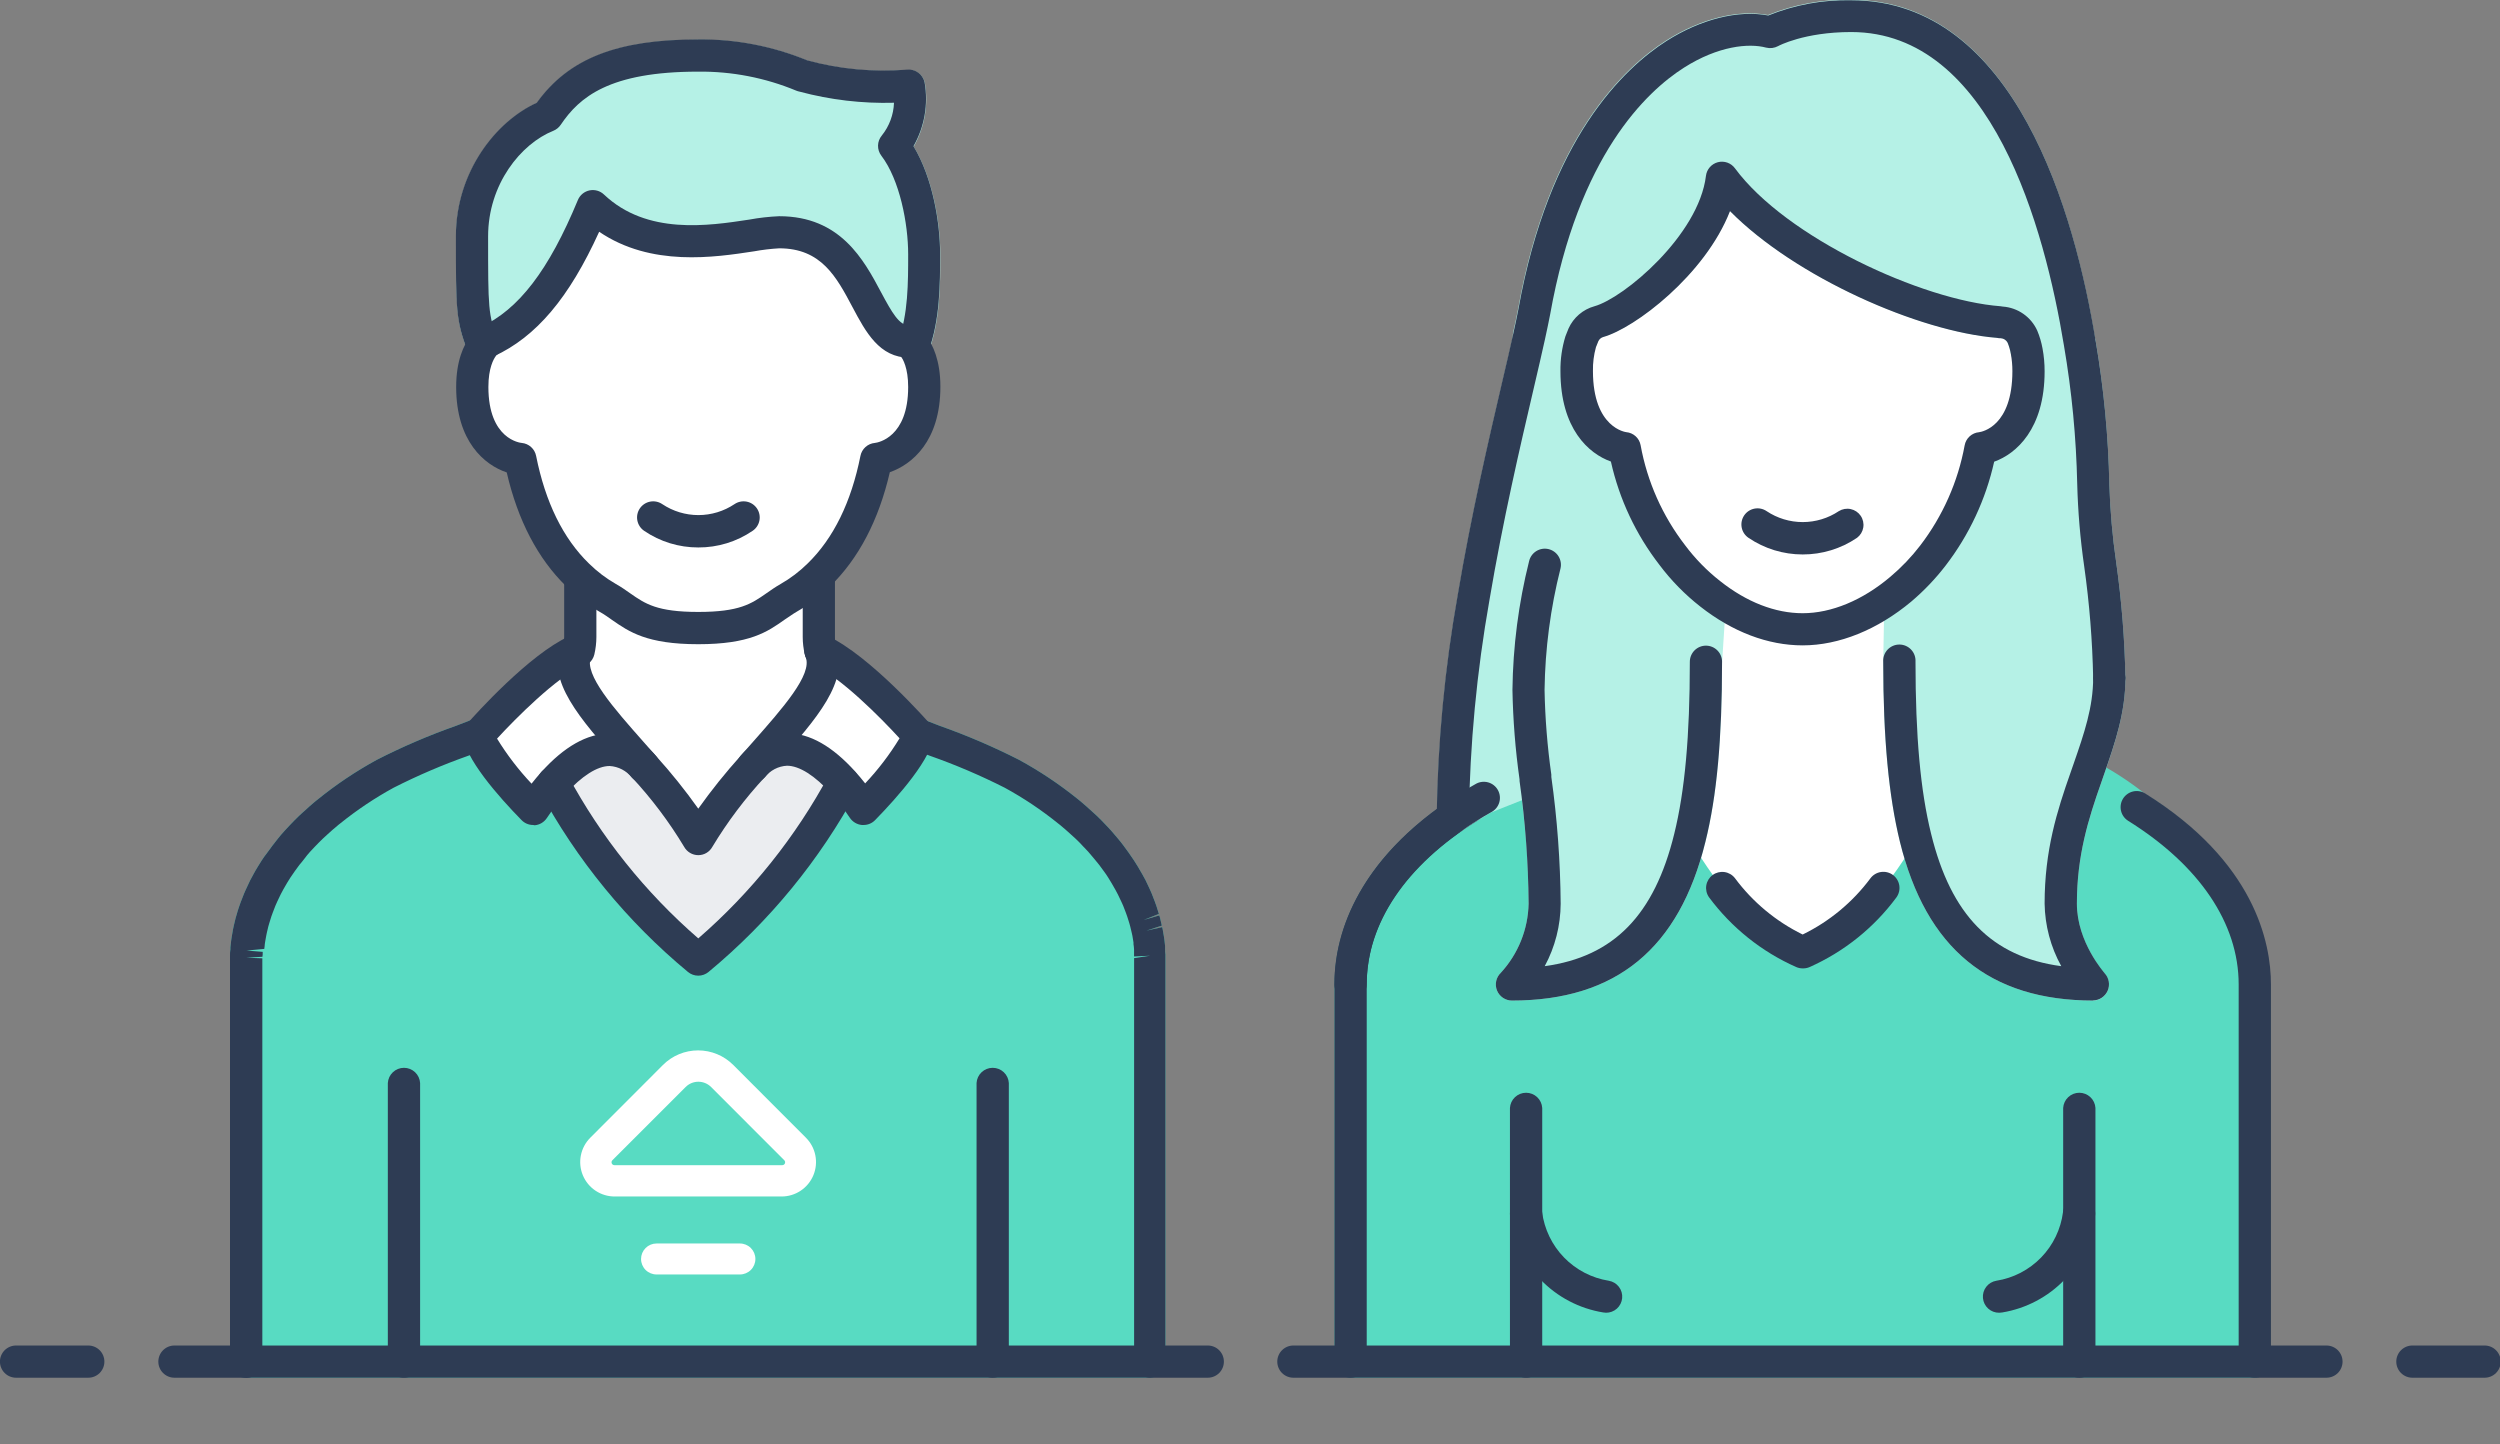 <svg width="450" height="260" viewBox="0 0 450 260" fill="none" xmlns="http://www.w3.org/2000/svg">
<rect x="0" y="0" width="450" height="260" fill="#808080" stroke="none"/>
<g clip-path="url(#clip0)">
<path d="M207.01 245.081H207.07V173.461C207.07 173.141 207.07 172.781 207.07 172.381C207.07 172.291 207.07 172.171 207.07 172.071C207.07 171.761 207.07 171.442 207.01 171.072C207.01 170.932 207.01 170.772 207.01 170.622C207.01 170.282 206.94 169.942 206.89 169.572C206.89 169.402 206.84 169.212 206.81 169.032C206.75 168.662 206.69 168.292 206.61 167.893C206.61 167.693 206.52 167.483 206.48 167.273C206.39 166.873 206.3 166.473 206.19 166.053C206.13 165.823 206.06 165.593 205.99 165.353C205.87 164.933 205.74 164.503 205.59 164.064C205.51 163.814 205.41 163.554 205.31 163.294C205.15 162.854 204.98 162.414 204.79 161.964C204.68 161.674 204.55 161.394 204.42 161.104C204.29 160.815 204 160.215 203.77 159.755C203.54 159.295 203.45 159.135 203.27 158.815C203.09 158.495 202.77 157.925 202.5 157.475C202.23 157.026 202.08 156.786 201.85 156.476C201.62 156.166 201.27 155.616 200.97 155.186C200.67 154.756 200.41 154.406 200.11 154.016C199.81 153.627 199.48 153.227 199.11 152.837C198.74 152.447 198.38 151.957 197.98 151.507C197.58 151.057 197.35 150.837 196.98 150.507C196.5 149.998 195.98 149.508 195.47 148.988C195.21 148.728 194.92 148.478 194.64 148.228C193.99 147.628 193.33 147.028 192.64 146.439L192.18 146.069C189.052 143.539 185.705 141.29 182.18 139.351C177.03 136.531 170.18 134.172 163.57 131.593C156.92 146.529 142.12 135.902 125.76 135.902C109.4 135.902 94.57 146.529 87.92 131.593C81.35 134.172 74.46 136.531 69.34 139.351C65.815 141.29 62.468 143.539 59.34 146.069L58.88 146.439C58.16 147.028 57.5 147.628 56.88 148.228C56.6 148.478 56.31 148.728 56.04 148.988C55.51 149.498 55.04 149.988 54.54 150.507C54.22 150.847 53.89 151.187 53.54 151.507C53.19 151.827 52.77 152.397 52.41 152.837C52.05 153.277 51.75 153.627 51.41 154.016C51.07 154.406 50.83 154.796 50.55 155.186C50.27 155.576 49.95 156.046 49.67 156.476C49.39 156.906 49.23 157.166 49.02 157.475C48.81 157.785 48.49 158.375 48.25 158.815C48.01 159.255 47.9 159.445 47.75 159.755C47.6 160.065 47.3 160.665 47.1 161.104C46.9 161.544 46.84 161.674 46.73 161.964C46.54 162.414 46.37 162.854 46.21 163.294C46.11 163.554 46.01 163.814 45.93 164.064C45.78 164.503 45.65 164.933 45.53 165.353C45.46 165.593 45.39 165.823 45.33 166.053C45.22 166.473 45.13 166.873 45.04 167.273C45.04 167.483 44.95 167.693 44.91 167.893C44.83 168.292 44.77 168.662 44.71 169.032C44.71 169.212 44.65 169.402 44.63 169.572C44.58 169.942 44.54 170.282 44.51 170.622C44.51 170.772 44.51 170.932 44.51 171.072C44.51 171.422 44.51 171.741 44.45 172.071C44.456 172.175 44.456 172.278 44.45 172.381C44.45 172.781 44.45 173.141 44.45 173.461V245.081H207.16H207.01Z" fill="#58DBC2"/>
<path d="M207.07 247.99H44.33C43.947 247.991 43.566 247.917 43.212 247.772C42.857 247.626 42.534 247.412 42.262 247.142C41.99 246.872 41.774 246.551 41.626 246.197C41.478 245.844 41.401 245.464 41.4 245.081V173.461C41.4 173.111 41.4 172.721 41.4 172.291V171.991C41.4 171.592 41.4 171.252 41.47 170.862V170.512C41.53 169.992 41.56 169.622 41.62 169.222L41.68 168.812C41.78 168.203 41.84 167.813 41.93 167.353L42.04 166.813C42.17 166.233 42.27 165.813 42.39 165.333L42.56 164.744C42.74 164.114 42.88 163.644 43.05 163.164L43.3 162.454C43.52 161.844 43.71 161.364 43.92 160.865C44.02 160.625 44.13 160.375 44.25 160.115C44.55 159.445 44.78 158.955 45.03 158.455L45.57 157.456C45.83 156.976 46.11 156.456 46.41 155.996C46.71 155.536 46.86 155.266 47.1 154.886C47.34 154.506 47.73 153.957 48.1 153.487C48.47 153.017 48.69 152.667 49.01 152.247C49.33 151.827 49.69 151.387 50.01 150.967C50.33 150.547 50.78 150.038 51.21 149.558C51.5 149.228 51.82 148.898 52.14 148.558C52.73 147.938 53.25 147.398 53.82 146.859L54.45 146.279L54.71 146.049C55.38 145.429 56.08 144.799 56.84 144.169L57.14 143.939C60.468 141.235 64.037 138.839 67.8 136.781C72.401 134.427 77.155 132.383 82.03 130.663C83.59 130.063 85.16 129.473 86.71 128.854C87.407 128.583 88.181 128.589 88.873 128.872C89.565 129.155 90.122 129.692 90.43 130.373C93.88 138.121 99.28 137.371 110.24 135.062C120.304 132.276 130.936 132.276 141 135.062C151.93 137.361 157.33 138.131 160.78 130.373C161.088 129.692 161.645 129.155 162.337 128.872C163.029 128.589 163.803 128.583 164.5 128.854C166.06 129.473 167.65 130.073 169.22 130.673C174.085 132.393 178.832 134.43 183.43 136.771C187.128 138.787 190.639 141.129 193.92 143.769L194.39 144.149C195.15 144.779 195.86 145.409 196.54 146.039L197.42 146.839C197.99 147.378 198.51 147.918 199.02 148.458C199.53 148.998 199.76 149.228 200.02 149.528C200.45 150.018 200.85 150.478 201.23 150.947C201.61 151.417 201.93 151.787 202.23 152.207C202.53 152.627 202.86 153.047 203.15 153.467C203.44 153.887 203.79 154.376 204.09 154.836C204.39 155.296 204.58 155.596 204.8 155.966C205.02 156.336 205.38 156.966 205.64 157.416L206.19 158.415C206.43 158.905 206.66 159.415 206.88 159.875L207.29 160.795C207.5 161.304 207.69 161.794 207.86 162.264C207.96 162.534 208.07 162.824 208.16 163.104C208.32 163.584 208.46 164.044 208.6 164.504L205.89 165.583L208.68 164.773L208.82 165.283C208.93 165.733 209.04 166.173 209.13 166.613L206.36 167.513L209.19 166.883L209.28 167.273C209.37 167.733 209.43 168.143 209.5 168.552L209.59 169.162C209.65 169.552 209.68 169.922 209.72 170.302V170.782C209.72 171.182 209.72 171.512 209.78 171.841V172.251C209.78 172.651 209.78 173.051 209.78 173.401V245.081C209.784 245.82 209.506 246.532 209.002 247.073C208.499 247.614 207.807 247.942 207.07 247.99V247.99ZM47.21 242.192H204.21V173.461C204.21 173.171 204.21 172.851 204.21 172.461L207.1 172.031L204.2 172.171V171.282C204.2 171.282 204.2 170.902 204.2 170.892C204.2 170.582 204.14 170.272 204.1 169.952V169.652C204.02 169.122 203.96 168.792 203.9 168.432L203.77 167.853C203.69 167.513 203.61 167.153 203.51 166.763L203.33 166.113C203.22 165.763 203.1 165.373 202.97 164.973L202.72 164.274C202.57 163.864 202.41 163.464 202.25 163.054L201.94 162.364C201.72 161.874 201.52 161.464 201.31 161.045C201.1 160.625 201.01 160.465 200.85 160.175C200.69 159.885 200.4 159.365 200.15 158.955C199.9 158.545 199.75 158.315 199.54 157.955C199.33 157.596 199.02 157.176 198.73 156.776C198.44 156.376 198.21 156.056 197.93 155.686C197.65 155.316 197.36 154.966 197.05 154.606C196.74 154.246 196.36 153.767 195.99 153.357L195.28 152.597L195.1 152.417C194.64 151.937 194.19 151.417 193.69 150.977L192.91 150.268C192.28 149.698 191.66 149.138 190.98 148.578L190.77 148.408L190.55 148.238C187.54 145.805 184.317 143.647 180.92 141.79C176.553 139.58 172.047 137.656 167.43 136.032L165.09 135.132C159.32 144.729 149.55 142.66 140.09 140.67C130.816 138.044 120.994 138.044 111.72 140.67C102.24 142.67 92.46 144.729 86.72 135.132L84.42 136.012C79.799 137.643 75.29 139.573 70.92 141.79C67.527 143.645 64.308 145.799 61.3 148.228L61.03 148.438C60.18 149.128 59.56 149.698 58.94 150.258L58.16 150.977C57.65 151.457 57.16 151.977 56.74 152.407C56.32 152.837 56.1 153.077 55.85 153.357C55.6 153.637 55.13 154.176 54.85 154.586C54.57 154.996 54.23 155.336 53.95 155.696L53.16 156.776C52.87 157.176 52.6 157.575 52.34 157.965C52.08 158.355 51.94 158.595 51.75 158.915C51.56 159.235 51.26 159.745 51.04 160.145C50.82 160.545 50.72 160.725 50.58 161.015C50.44 161.304 50.17 161.844 49.99 162.254L49.65 163.014C49.48 163.434 49.32 163.834 49.18 164.234L48.92 164.943C48.79 165.343 48.67 165.723 48.56 166.103L48.37 166.753C48.28 167.123 48.2 167.483 48.11 167.853L48 168.382C47.93 168.762 47.87 169.092 47.82 169.382L47.74 169.892C47.74 170.182 47.67 170.492 47.64 170.802L44.4 171.102L47.29 171.332C47.29 171.652 47.29 171.941 47.24 172.221L44.32 172.391L47.22 172.491C47.22 172.851 47.22 173.181 47.22 173.491L47.21 242.192Z" fill="#58DBC2"/>
<path d="M207.07 247.99C206.298 247.99 205.557 247.686 205.009 247.143C204.46 246.6 204.148 245.862 204.14 245.091C204.129 244.941 204.129 244.791 204.14 244.641V173.461C204.14 173.171 204.14 172.851 204.14 172.461L207.03 172.031L204.13 172.171V171.282C204.13 171.282 204.13 170.902 204.13 170.892C204.13 170.582 204.07 170.272 204.03 169.952V169.652C203.95 169.122 203.89 168.792 203.83 168.432L203.7 167.853C203.62 167.513 203.54 167.153 203.44 166.763L203.26 166.113C203.15 165.763 203.03 165.373 202.9 164.973L202.65 164.274C202.5 163.864 202.34 163.464 202.18 163.054L201.87 162.364C201.65 161.874 201.45 161.464 201.24 161.045C201.03 160.625 200.94 160.465 200.78 160.175C200.62 159.885 200.33 159.365 200.08 158.955C199.83 158.545 199.68 158.315 199.47 157.955C199.26 157.596 198.95 157.176 198.66 156.776C198.37 156.376 198.14 156.056 197.86 155.686C197.58 155.316 197.29 154.966 196.98 154.606C196.67 154.246 196.29 153.767 195.92 153.357L195.21 152.597L195.03 152.417C194.57 151.937 194.12 151.417 193.62 150.977L192.84 150.268C192.21 149.698 191.59 149.138 190.91 148.578L190.7 148.408L190.48 148.238C187.47 145.805 184.247 143.647 180.85 141.79C176.483 139.58 171.977 137.656 167.36 136.032L165.02 135.132C159.25 144.729 149.48 142.66 140.02 140.67C130.746 138.044 120.924 138.044 111.65 140.67C102.17 142.67 92.39 144.729 86.65 135.132L84.35 136.012C79.729 137.643 75.22 139.573 70.85 141.79C67.457 143.645 64.238 145.799 61.23 148.228L60.96 148.438C60.11 149.128 59.49 149.698 58.87 150.258L58.09 150.977C57.58 151.457 57.09 151.977 56.67 152.407C56.25 152.837 56.03 153.077 55.78 153.357C55.53 153.637 55.06 154.176 54.78 154.586C54.5 154.996 54.16 155.336 53.88 155.696L53.09 156.776C52.8 157.176 52.53 157.575 52.27 157.965C52.01 158.355 51.87 158.595 51.68 158.915C51.49 159.235 51.19 159.745 50.97 160.145C50.75 160.545 50.65 160.725 50.51 161.015C50.37 161.304 50.1 161.844 49.92 162.254L49.58 163.014C49.41 163.434 49.25 163.834 49.11 164.234L48.85 164.943C48.72 165.343 48.6 165.723 48.49 166.103L48.3 166.753C48.21 167.123 48.13 167.483 48.04 167.853L47.93 168.382C47.86 168.762 47.8 169.092 47.75 169.382L47.67 169.892C47.67 170.182 47.6 170.492 47.57 170.802L44.4 171.102L47.29 171.332C47.29 171.652 47.29 171.941 47.24 172.221L44.32 172.391L47.22 172.491C47.22 172.851 47.22 173.181 47.22 173.491V244.881C47.225 244.961 47.225 245.041 47.22 245.121C47.22 245.892 46.913 246.632 46.368 247.178C45.822 247.723 45.082 248.03 44.31 248.03C43.538 248.03 42.798 247.723 42.252 247.178C41.706 246.632 41.4 245.892 41.4 245.121V173.461C41.4 173.111 41.4 172.721 41.4 172.291V171.991C41.4 171.592 41.4 171.252 41.47 170.862V170.512C41.53 169.992 41.56 169.622 41.62 169.222L41.68 168.812C41.78 168.202 41.84 167.813 41.93 167.353L42.04 166.813C42.17 166.233 42.27 165.813 42.39 165.333L42.56 164.743C42.74 164.114 42.88 163.644 43.05 163.164L43.3 162.454C43.52 161.844 43.71 161.364 43.92 160.865C44.02 160.625 44.13 160.375 44.25 160.115C44.55 159.445 44.78 158.955 45.03 158.455L45.57 157.456C45.83 156.976 46.11 156.456 46.41 155.996C46.71 155.536 46.86 155.266 47.1 154.886C47.34 154.506 47.73 153.957 48.1 153.487C48.47 153.017 48.69 152.667 49.01 152.247C49.33 151.827 49.69 151.387 50.01 150.967C50.33 150.547 50.78 150.038 51.21 149.558C51.5 149.228 51.82 148.898 52.14 148.558C52.73 147.938 53.25 147.398 53.82 146.859L54.45 146.279L54.71 146.049C55.38 145.429 56.08 144.799 56.84 144.169L57.14 143.939C60.468 141.235 64.037 138.839 67.8 136.781C72.401 134.427 77.155 132.383 82.03 130.663C83.59 130.063 85.16 129.473 86.71 128.854C87.407 128.583 88.181 128.589 88.873 128.872C89.565 129.155 90.122 129.692 90.43 130.373C93.88 138.121 99.28 137.371 110.24 135.062C120.304 132.276 130.936 132.276 141 135.062C151.93 137.361 157.33 138.131 160.78 130.373C161.088 129.692 161.645 129.155 162.337 128.872C163.029 128.589 163.803 128.583 164.5 128.854C166.06 129.473 167.65 130.073 169.22 130.673C174.085 132.393 178.832 134.43 183.43 136.771C187.128 138.787 190.639 141.129 193.92 143.769L194.39 144.149C195.15 144.779 195.86 145.409 196.54 146.039L197.42 146.839C197.99 147.378 198.51 147.918 199.02 148.458C199.53 148.998 199.76 149.228 200.02 149.528C200.45 150.018 200.85 150.478 201.23 150.947C201.61 151.417 201.93 151.787 202.23 152.207C202.53 152.627 202.86 153.047 203.15 153.467C203.44 153.887 203.79 154.376 204.09 154.836C204.39 155.296 204.58 155.596 204.8 155.966C205.02 156.336 205.38 156.966 205.64 157.416L206.19 158.415C206.43 158.905 206.66 159.415 206.88 159.875L207.29 160.795C207.5 161.304 207.69 161.794 207.86 162.264C207.96 162.534 208.07 162.824 208.16 163.104C208.32 163.584 208.46 164.044 208.6 164.504L205.89 165.583L208.68 164.773L208.82 165.283C208.93 165.733 209.04 166.173 209.13 166.613L206.36 167.513L209.19 166.883L209.28 167.273C209.37 167.733 209.43 168.143 209.5 168.552L209.59 169.162C209.65 169.552 209.68 169.922 209.72 170.302V170.782C209.72 171.182 209.72 171.512 209.78 171.841V172.251C209.78 172.651 209.78 173.051 209.78 173.401V245.081C209.784 245.82 209.506 246.532 209.002 247.073C208.499 247.614 207.807 247.942 207.07 247.99V247.99Z" fill="#2E3C54"/>
<path d="M165.05 132.113L165.11 132.163C165.11 135.662 155.42 145.589 155.42 145.589C154.31 143.934 153.087 142.357 151.76 140.87C147.28 135.872 141.07 131.973 135.51 137.941C142.75 129.673 149.91 122.485 147.69 117.137C154.4 120.216 164.29 131.253 165.05 132.113Z" fill="white"/>
<path d="M147.4 114.658C147.403 115.496 147.504 116.332 147.7 117.147C149.92 122.495 142.76 129.683 135.52 137.951C131.797 141.954 128.506 146.337 125.7 151.027C122.894 146.337 119.603 141.954 115.88 137.951C108.64 129.683 101.47 122.495 103.7 117.147H104.16C104.356 116.332 104.457 115.496 104.46 114.658V104.66C105.922 105.967 107.619 106.985 109.46 107.66C113.69 110.159 115.21 113.088 125.74 113.088C136.27 113.088 137.74 110.159 142.02 107.66C144.039 106.897 145.883 105.734 147.44 104.24V114.688L147.4 114.658Z" fill="white"/>
<path d="M135.51 137.951C141.07 131.953 147.28 135.952 151.76 140.88C145.194 153.068 136.343 163.878 125.69 172.721C115.037 163.878 106.186 153.068 99.62 140.88C104.1 135.882 110.31 131.983 115.87 137.951C119.593 141.954 122.884 146.337 125.69 151.027C128.496 146.337 131.787 141.954 135.51 137.951V137.951Z" fill="#EBEDF0"/>
<path d="M115.87 137.951C110.31 131.953 104.1 135.952 99.62 140.88C98.293 142.367 97.07 143.944 95.96 145.599C95.96 145.599 86.27 135.672 86.27 132.173L86.33 132.123C87.08 131.253 96.96 120.216 103.69 117.127C101.46 122.495 108.63 129.683 115.87 137.951Z" fill="white"/>
<path d="M147.69 120.046C147.037 120.048 146.403 119.828 145.891 119.423C145.379 119.018 145.019 118.452 144.87 117.817C144.618 116.783 144.49 115.722 144.49 114.658V104.211C144.49 103.442 144.795 102.704 145.339 102.161C145.883 101.617 146.621 101.312 147.39 101.312C148.159 101.312 148.897 101.617 149.44 102.161C149.984 102.704 150.29 103.442 150.29 104.211V114.658C150.29 115.275 150.368 115.889 150.52 116.487C150.694 117.236 150.565 118.023 150.16 118.677C149.755 119.331 149.108 119.798 148.36 119.976C148.14 120.024 147.915 120.047 147.69 120.046V120.046Z" fill="#2E3C54"/>
<path d="M104.15 120.046C103.928 120.047 103.706 120.024 103.49 119.976C102.74 119.8 102.09 119.334 101.683 118.68C101.277 118.026 101.146 117.237 101.32 116.487C101.471 115.889 101.548 115.275 101.55 114.658V104.66C101.55 103.891 101.855 103.154 102.399 102.61C102.943 102.067 103.681 101.761 104.45 101.761C105.219 101.761 105.956 102.067 106.5 102.61C107.044 103.154 107.35 103.891 107.35 104.66V114.658C107.347 115.718 107.222 116.774 106.98 117.807C106.831 118.445 106.47 119.013 105.956 119.42C105.442 119.827 104.805 120.047 104.15 120.046V120.046Z" fill="#2E3C54"/>
<path d="M125.69 153.927C125.173 153.926 124.665 153.787 124.218 153.525C123.772 153.264 123.404 152.888 123.15 152.437C120.442 147.931 117.271 143.72 113.69 139.871L111.49 137.381C104.42 129.384 98.31 122.516 101.01 116.037C101.156 115.686 101.37 115.366 101.639 115.097C101.908 114.827 102.228 114.614 102.58 114.468C102.932 114.322 103.309 114.247 103.69 114.247C104.071 114.247 104.448 114.322 104.8 114.468C105.152 114.614 105.472 114.827 105.741 115.096C106.011 115.366 106.224 115.685 106.37 116.037C106.516 116.389 106.591 116.766 106.591 117.147C106.591 117.528 106.516 117.905 106.37 118.257C105.07 121.386 110.54 127.554 115.83 133.532L118.05 136.042C120.783 139.06 123.334 142.238 125.69 145.559C128.051 142.239 130.602 139.058 133.33 136.032L135.54 133.532C140.83 127.534 146.31 121.386 145.01 118.257C144.864 117.905 144.789 117.528 144.789 117.147C144.789 116.766 144.864 116.389 145.01 116.037C145.156 115.685 145.37 115.366 145.639 115.096C145.908 114.827 146.228 114.614 146.58 114.468C146.932 114.322 147.309 114.247 147.69 114.247C148.071 114.247 148.448 114.322 148.8 114.468C149.152 114.614 149.472 114.827 149.741 115.097C150.011 115.366 150.224 115.686 150.37 116.037C153.07 122.516 146.96 129.404 139.88 137.381L137.69 139.861C134.108 143.715 130.935 147.93 128.22 152.437C127.97 152.889 127.603 153.265 127.158 153.527C126.713 153.789 126.207 153.927 125.69 153.927V153.927Z" fill="#2E3C54"/>
<path d="M155.4 148.498H155.14C154.71 148.458 154.295 148.323 153.923 148.104C153.551 147.884 153.233 147.585 152.99 147.228C151.955 145.686 150.816 144.217 149.58 142.83C146.71 139.641 143.89 137.831 141.66 137.831C140.882 137.87 140.122 138.077 139.431 138.438C138.741 138.799 138.137 139.304 137.66 139.921C137.397 140.199 137.082 140.423 136.733 140.579C136.384 140.736 136.007 140.822 135.625 140.834C135.242 140.845 134.861 140.78 134.504 140.644C134.146 140.508 133.818 140.303 133.54 140.04C133.262 139.778 133.038 139.463 132.881 139.114C132.724 138.765 132.638 138.388 132.627 138.006C132.616 137.623 132.68 137.243 132.816 136.885C132.952 136.527 133.157 136.2 133.42 135.922C134.465 134.728 135.745 133.763 137.18 133.087C138.615 132.411 140.174 132.038 141.76 131.993C145.76 131.993 149.85 134.342 153.95 138.891C154.55 139.561 155.15 140.27 155.73 141.01C158.072 138.529 160.147 135.808 161.92 132.893C158.57 129.234 151.31 121.896 146.52 119.736C146.173 119.578 145.861 119.353 145.601 119.074C145.342 118.796 145.139 118.468 145.006 118.111C144.873 117.754 144.811 117.375 144.825 116.994C144.838 116.613 144.927 116.239 145.085 115.892C145.243 115.546 145.468 115.234 145.747 114.974C146.026 114.714 146.353 114.512 146.71 114.379C147.067 114.246 147.447 114.184 147.828 114.198C148.209 114.211 148.583 114.3 148.93 114.458C156.55 117.937 167.16 130.033 167.27 130.163C167.546 130.413 167.76 130.724 167.894 131.071C168.028 131.418 168.078 131.792 168.04 132.163C168.04 136.232 161.46 143.59 157.53 147.608C157.256 147.896 156.925 148.123 156.558 148.276C156.192 148.429 155.797 148.505 155.4 148.498Z" fill="#2E3C54"/>
<path d="M95.96 148.498C95.572 148.499 95.188 148.422 94.83 148.271C94.473 148.119 94.15 147.898 93.88 147.618C89.95 143.62 83.37 136.242 83.37 132.173C83.371 131.404 83.677 130.667 84.22 130.123C85.5 128.674 95.22 117.807 102.48 114.508C103.18 114.188 103.979 114.16 104.7 114.429C105.421 114.698 106.006 115.242 106.325 115.942C106.645 116.642 106.673 117.441 106.404 118.161C106.135 118.882 105.59 119.467 104.89 119.786C100.11 121.966 92.77 129.354 89.47 132.953C91.256 135.861 93.338 138.578 95.68 141.06C96.26 140.32 96.86 139.611 97.46 138.941C101.56 134.392 105.66 132.073 109.65 132.043C111.238 132.075 112.802 132.441 114.239 133.118C115.676 133.795 116.954 134.768 117.99 135.972C118.521 136.535 118.805 137.286 118.782 138.06C118.759 138.833 118.429 139.565 117.865 140.096C117.302 140.626 116.55 140.911 115.777 140.887C115.003 140.864 114.271 140.534 113.74 139.971C113.259 139.36 112.653 138.858 111.964 138.498C111.275 138.138 110.517 137.927 109.74 137.881V137.881C107.51 137.881 104.74 139.671 101.82 142.88C100.58 144.263 99.44 145.733 98.41 147.279C98.168 147.635 97.849 147.934 97.477 148.154C97.106 148.373 96.69 148.508 96.26 148.548L95.96 148.498Z" fill="#2E3C54"/>
<path d="M125.69 175.621C125.01 175.623 124.352 175.386 123.83 174.951C112.883 165.88 103.793 154.779 97.06 142.26C96.694 141.583 96.612 140.787 96.832 140.05C97.053 139.312 97.557 138.692 98.235 138.326C98.912 137.96 99.708 137.878 100.446 138.099C101.184 138.319 101.804 138.823 102.17 139.501C108.162 150.649 116.131 160.615 125.69 168.912C135.247 160.614 143.217 150.648 149.21 139.501C149.576 138.823 150.196 138.319 150.934 138.099C151.672 137.878 152.467 137.96 153.145 138.326C153.822 138.692 154.327 139.312 154.547 140.05C154.768 140.787 154.686 141.583 154.32 142.26C147.582 154.779 138.489 165.88 127.54 174.951C127.021 175.385 126.366 175.622 125.69 175.621V175.621Z" fill="#2E3C54"/>
<path d="M118.18 223.827H133.18C133.92 223.827 134.63 224.121 135.153 224.644C135.676 225.167 135.97 225.876 135.97 226.616C135.97 227.356 135.676 228.065 135.153 228.588C134.63 229.111 133.92 229.405 133.18 229.405H118.18C117.44 229.405 116.731 229.111 116.207 228.588C115.684 228.065 115.39 227.356 115.39 226.616C115.39 225.876 115.684 225.167 116.207 224.644C116.731 224.121 117.44 223.827 118.18 223.827V223.827Z" fill="white"/>
<path d="M110.68 215.369H140.68C141.907 215.37 143.107 215.006 144.127 214.324C145.147 213.643 145.942 212.674 146.411 211.54C146.88 210.406 147.002 209.159 146.762 207.956C146.521 206.753 145.929 205.649 145.06 204.782L131.99 191.696C131.159 190.864 130.173 190.203 129.087 189.752C128.001 189.302 126.836 189.07 125.66 189.07C124.484 189.07 123.319 189.302 122.233 189.752C121.147 190.203 120.16 190.864 119.33 191.696L106.26 204.782C105.389 205.651 104.796 206.759 104.556 207.966C104.317 209.173 104.442 210.423 104.916 211.559C105.39 212.694 106.191 213.663 107.218 214.341C108.244 215.02 109.449 215.378 110.68 215.369V215.369ZM110.22 208.851L123.42 195.655C124.027 195.051 124.849 194.712 125.705 194.712C126.561 194.712 127.383 195.051 127.99 195.655L141.18 208.851C141.25 208.924 141.297 209.017 141.316 209.116C141.334 209.216 141.323 209.319 141.284 209.413C141.245 209.506 141.179 209.586 141.095 209.643C141.01 209.699 140.911 209.73 140.81 209.731H110.59C110.488 209.73 110.389 209.699 110.305 209.643C110.221 209.586 110.155 209.506 110.116 209.413C110.076 209.319 110.065 209.216 110.084 209.116C110.102 209.017 110.15 208.924 110.22 208.851V208.851Z" fill="white"/>
<path d="M72.71 247.99C71.941 247.99 71.203 247.685 70.659 247.141C70.116 246.597 69.81 245.86 69.81 245.091V194.945C69.854 194.204 70.178 193.508 70.719 192.999C71.258 192.49 71.973 192.206 72.715 192.206C73.457 192.206 74.171 192.49 74.712 192.999C75.252 193.508 75.576 194.204 75.62 194.945V245.081C75.621 245.463 75.547 245.842 75.401 246.196C75.255 246.549 75.041 246.87 74.771 247.141C74.5 247.411 74.179 247.625 73.825 247.771C73.472 247.917 73.093 247.991 72.71 247.99V247.99Z" fill="#2E3C54"/>
<path d="M178.69 247.99C178.308 247.991 177.93 247.917 177.577 247.772C177.224 247.627 176.903 247.414 176.633 247.144C176.362 246.875 176.148 246.555 176.001 246.203C175.855 245.85 175.78 245.472 175.78 245.091V194.945C175.823 194.204 176.148 193.508 176.688 192.999C177.228 192.49 177.943 192.206 178.685 192.206C179.427 192.206 180.141 192.49 180.681 192.999C181.221 193.508 181.546 194.204 181.59 194.945V245.081C181.591 245.462 181.517 245.84 181.372 246.193C181.227 246.546 181.013 246.867 180.744 247.137C180.474 247.408 180.154 247.622 179.802 247.768C179.449 247.915 179.071 247.99 178.69 247.99V247.99Z" fill="#2E3C54"/>
<path d="M160.96 26.273C164.7 31.181 166.38 39.589 166.38 45.767C166.38 51.006 166.38 57.134 164.38 62.312C164.168 62.012 163.912 61.746 163.62 61.523C155.02 61.523 156.32 41.838 140.21 41.838C134.46 41.838 117.77 47.667 106.65 37.12C101.22 50.216 95.36 57.974 87.65 61.523C87.358 61.746 87.102 62.012 86.89 62.312C84.89 57.134 84.89 55.774 84.89 42.538C84.89 31.861 91.67 23.543 98.45 20.844C102.68 14.576 109.14 9.997 125.58 9.997C132.041 9.923 138.448 11.168 144.41 13.656H144.46C150.675 15.355 157.14 15.95 163.56 15.416C163.56 15.416 164.94 21.524 160.96 26.273Z" fill="#B5F1E6"/>
<path d="M86.95 65.212H86.53C86.017 65.136 85.533 64.925 85.128 64.6C84.724 64.275 84.414 63.847 84.23 63.362C82.1 57.694 82.1 55.964 82.1 42.568C82.1 31.031 89.29 21.914 96.65 18.575C102.4 10.577 111.15 7.168 125.65 7.168C132.404 7.083 139.105 8.365 145.35 10.937C151.19 12.519 157.259 13.084 163.29 12.607C164.01 12.526 164.734 12.716 165.321 13.139C165.909 13.562 166.318 14.188 166.47 14.896C167.158 18.841 166.451 22.902 164.47 26.383C167.98 32.191 169.26 40.279 169.26 45.837C169.26 51.136 169.26 57.734 167.12 63.402C166.951 63.862 166.667 64.272 166.296 64.592C165.924 64.912 165.478 65.133 164.997 65.233C164.517 65.333 164.02 65.309 163.551 65.163C163.083 65.018 162.659 64.756 162.32 64.402C157.85 63.712 155.61 59.493 153.43 55.404C150.54 49.956 147.81 44.817 140.24 44.817C138.724 44.904 137.214 45.085 135.72 45.357C128.6 46.447 117.18 48.197 107.83 41.838C102.51 53.545 96.71 60.483 89.32 64.042L89.23 64.152C88.954 64.488 88.605 64.757 88.211 64.941C87.816 65.124 87.385 65.217 86.95 65.212V65.212ZM140.26 38.929C151.31 38.929 155.51 46.837 158.58 52.595C160.15 55.594 161.29 57.594 162.58 58.324C163.327 54.182 163.629 49.973 163.48 45.767C163.48 40.279 161.97 32.381 158.65 28.022C158.251 27.499 158.041 26.856 158.056 26.199C158.07 25.541 158.308 24.908 158.73 24.403C160.082 22.723 160.853 20.65 160.93 18.495C155.197 18.656 149.47 17.983 143.93 16.495C143.724 16.456 143.523 16.396 143.33 16.316C137.733 13.992 131.721 12.828 125.66 12.896C109.66 12.896 104.29 17.495 100.94 22.464C100.614 22.948 100.151 23.324 99.61 23.543C93.78 25.873 87.87 33.151 87.87 42.538C87.87 51.925 87.87 55.025 88.52 57.804C94.44 54.225 99.28 47.377 103.99 36C104.171 35.566 104.455 35.182 104.817 34.881C105.179 34.581 105.608 34.372 106.068 34.274C106.528 34.176 107.005 34.191 107.458 34.317C107.912 34.444 108.327 34.678 108.67 35C116.41 42.348 127.5 40.649 134.83 39.529C136.624 39.201 138.438 39.001 140.26 38.929V38.929Z" fill="#B5F1E6"/>
<path d="M164.4 62.312C165.19 63.312 166.4 65.562 166.4 69.66C166.4 81.867 157.75 82.657 157.75 82.657C156.2 90.415 153.08 98.032 147.41 103.541C145.786 105.139 143.964 106.523 141.99 107.66C137.73 110.129 136.23 113.088 125.71 113.088C115.19 113.088 113.71 110.089 109.43 107.66C107.456 106.523 105.634 105.139 104.01 103.541C98.34 98.032 95.22 90.415 93.67 82.657C93.67 82.657 85.02 81.897 85.02 69.66C85.02 65.562 86.18 63.342 87.02 62.312C87.232 62.012 87.488 61.746 87.78 61.523C95.48 57.974 101.34 50.216 106.78 37.12C117.9 47.667 134.59 41.838 140.34 41.838C156.45 41.838 155.15 61.523 163.75 61.523C164.003 61.754 164.222 62.02 164.4 62.312Z" fill="white"/>
<path d="M125.69 115.957C116.43 115.957 113.24 113.728 110.15 111.578C109.46 111.099 108.76 110.579 107.96 110.139C105.774 108.881 103.757 107.349 101.96 105.58C96.82 100.582 93.21 93.684 91.21 85.036C87.21 83.696 82.11 79.458 82.11 69.66C82.11 64.892 83.49 62.072 84.65 60.553C85.055 59.997 85.548 59.51 86.11 59.113C86.427 58.902 86.783 58.755 87.157 58.681C87.531 58.607 87.915 58.608 88.289 58.682C88.663 58.757 89.018 58.905 89.335 59.117C89.652 59.329 89.924 59.601 90.135 59.918C90.346 60.235 90.493 60.591 90.567 60.965C90.641 61.338 90.641 61.723 90.566 62.097C90.491 62.47 90.344 62.826 90.132 63.142C89.919 63.459 89.647 63.731 89.33 63.942C89.43 63.862 89.33 63.942 89.26 64.072C88.86 64.602 87.91 66.221 87.91 69.66C87.91 79.098 93.67 79.707 93.91 79.728C94.535 79.784 95.125 80.042 95.592 80.462C96.059 80.882 96.377 81.441 96.5 82.057C98.16 90.394 101.36 96.913 106.01 101.431C107.458 102.861 109.085 104.097 110.85 105.11C111.85 105.67 112.66 106.25 113.47 106.82C116.14 108.679 118.26 110.149 125.69 110.149C133.12 110.149 135.24 108.679 137.91 106.82C138.72 106.25 139.55 105.67 140.51 105.12C142.279 104.108 143.909 102.872 145.36 101.441C150.02 96.913 153.22 90.394 154.88 82.057C155.002 81.441 155.321 80.882 155.788 80.462C156.255 80.042 156.845 79.784 157.47 79.728C158.05 79.668 163.47 78.728 163.47 69.66C163.47 66.221 162.52 64.602 162.11 64.072C162.02 63.952 161.95 63.882 161.91 63.832C161.592 63.624 161.319 63.354 161.108 63.038C160.897 62.721 160.752 62.366 160.682 61.992C160.612 61.619 160.618 61.235 160.7 60.864C160.783 60.493 160.939 60.142 161.16 59.833C161.61 59.198 162.289 58.763 163.054 58.619C163.819 58.475 164.61 58.635 165.26 59.063C165.825 59.464 166.321 59.953 166.73 60.513C167.89 62.023 169.27 64.842 169.27 69.62C169.27 79.418 164.14 83.616 160.17 84.996C158.17 93.644 154.55 100.552 149.41 105.55C147.611 107.317 145.594 108.849 143.41 110.109C142.61 110.569 141.92 111.109 141.23 111.539C138.14 113.728 134.95 115.957 125.69 115.957Z" fill="#2E3C54"/>
<path d="M87.71 64.422C87.05 64.421 86.41 64.196 85.895 63.782C85.38 63.368 85.022 62.792 84.88 62.147C84.738 61.502 84.82 60.829 85.113 60.237C85.405 59.645 85.891 59.171 86.49 58.893C93.37 55.714 98.78 48.656 104.02 36C104.201 35.566 104.485 35.182 104.847 34.881C105.209 34.581 105.638 34.372 106.098 34.274C106.558 34.176 107.035 34.19 107.489 34.317C107.942 34.443 108.357 34.678 108.7 35C116.44 42.348 127.53 40.648 134.86 39.529C136.644 39.199 138.448 38.995 140.26 38.919C151.31 38.919 155.51 46.827 158.58 52.585C160.58 56.324 161.87 58.583 163.67 58.583C164.051 58.583 164.428 58.658 164.78 58.804C165.132 58.95 165.451 59.163 165.721 59.432C165.99 59.702 166.204 60.021 166.349 60.373C166.495 60.725 166.57 61.102 166.57 61.483C166.57 61.863 166.495 62.24 166.349 62.592C166.204 62.944 165.99 63.263 165.721 63.532C165.451 63.802 165.132 64.015 164.78 64.161C164.428 64.307 164.051 64.382 163.67 64.382C158.29 64.382 155.83 59.763 153.45 55.284C150.56 49.836 147.83 44.697 140.26 44.697C138.744 44.784 137.234 44.965 135.74 45.237C128.62 46.327 117.2 48.076 107.85 41.718C102.43 53.645 96.51 60.623 88.93 64.122C88.55 64.308 88.134 64.411 87.71 64.422V64.422Z" fill="#2E3C54"/>
<path d="M164.4 65.212C164.058 65.21 163.719 65.146 163.4 65.022C163.043 64.889 162.715 64.688 162.436 64.428C162.157 64.169 161.932 63.857 161.774 63.511C161.616 63.164 161.528 62.79 161.516 62.409C161.503 62.028 161.566 61.649 161.7 61.293C163.47 56.604 163.47 50.846 163.47 45.767C163.47 40.279 161.96 32.381 158.64 28.022C158.241 27.499 158.031 26.856 158.046 26.198C158.06 25.541 158.298 24.908 158.72 24.403C160.072 22.722 160.843 20.65 160.92 18.495C155.186 18.656 149.46 17.982 143.92 16.495C143.714 16.456 143.513 16.396 143.32 16.315C137.722 13.991 131.711 12.828 125.65 12.896C109.65 12.896 104.28 17.495 100.93 22.464C100.604 22.948 100.141 23.324 99.6 23.543C93.77 25.873 87.86 33.151 87.86 42.538C87.86 55.534 87.86 56.604 89.62 61.293C89.827 61.998 89.758 62.755 89.427 63.411C89.097 64.068 88.529 64.574 87.839 64.828C87.15 65.082 86.389 65.065 85.712 64.78C85.034 64.495 84.49 63.963 84.19 63.292C82.06 57.624 82.06 55.894 82.06 42.498C82.06 30.961 89.25 21.844 96.61 18.505C102.36 10.507 111.11 7.098 125.61 7.098C132.364 7.013 139.065 8.295 145.31 10.867C151.15 12.449 157.218 13.013 163.25 12.536C163.97 12.456 164.694 12.646 165.281 13.069C165.869 13.492 166.278 14.118 166.43 14.826C167.118 18.771 166.411 22.832 164.43 26.313C167.94 32.121 169.22 40.209 169.22 45.767C169.22 51.066 169.22 57.664 167.08 63.332C166.877 63.88 166.512 64.354 166.033 64.689C165.554 65.025 164.985 65.207 164.4 65.212Z" fill="#2E3C54"/>
<path d="M125.7 98.542C122.218 98.552 118.815 97.506 115.94 95.543C115.303 95.109 114.865 94.441 114.722 93.684C114.578 92.928 114.741 92.145 115.175 91.509C115.609 90.873 116.277 90.435 117.034 90.291C117.791 90.148 118.573 90.311 119.21 90.744C121.134 92.029 123.396 92.716 125.71 92.716C128.024 92.716 130.286 92.029 132.21 90.744C132.525 90.53 132.88 90.379 133.253 90.302C133.626 90.224 134.011 90.22 134.386 90.291C134.761 90.362 135.118 90.506 135.437 90.715C135.756 90.924 136.03 91.194 136.245 91.509C136.46 91.824 136.61 92.178 136.688 92.552C136.766 92.925 136.769 93.31 136.698 93.684C136.627 94.059 136.483 94.416 136.274 94.735C136.065 95.054 135.795 95.328 135.48 95.543C132.599 97.51 129.189 98.556 125.7 98.542V98.542Z" fill="#2E3C54"/>
<path d="M243.13 245.081V177.2C243.13 172.251 244.25 157.846 264.39 145.279C267.158 143.035 270.151 141.082 273.32 139.451C275.6 145.959 277.98 153.087 277.98 162.694C277.98 171.032 272.2 177.2 272.2 177.2C275.478 177.226 278.747 176.863 281.94 176.12C281.94 176.12 281.94 176.12 281.94 176.12C282.75 175.95 283.53 175.73 284.29 175.491C285.518 175.088 286.717 174.604 287.88 174.041C288.5 173.731 289.12 173.421 289.71 173.041C290.12 172.801 290.5 172.541 290.89 172.291C291.28 172.041 291.73 171.722 292.14 171.412C292.55 171.102 293.06 170.722 293.49 170.342L293.78 170.092C298.78 165.643 301.96 159.315 303.93 151.627C304.02 151.297 304.12 150.977 304.21 150.628C305.32 154.167 309.93 159.735 309.93 159.735C313.671 164.803 318.673 168.805 324.44 171.342C330.211 168.808 335.218 164.806 338.96 159.735C338.96 159.735 343.57 154.167 344.68 150.628C344.77 150.967 344.87 151.287 344.96 151.627H345.01C347.01 159.315 350.17 165.623 355.16 170.092L355.45 170.342C355.88 170.722 356.34 171.072 356.8 171.412C357.26 171.752 357.62 172.011 358.05 172.291C358.48 172.571 358.82 172.801 359.23 173.041C359.82 173.381 360.43 173.691 361.06 174.041C362.223 174.604 363.422 175.088 364.65 175.491C365.41 175.73 366.19 175.95 366.99 176.12C370.183 176.863 373.452 177.226 376.73 177.2C376.73 177.2 370.95 171.032 370.95 162.694C370.95 153.087 373.33 145.959 375.61 139.451C378.779 141.082 381.771 143.035 384.54 145.279C404.68 157.846 405.79 172.271 405.79 177.2V245.081H243.13Z" fill="#58DBC2"/>
<path d="M405.86 247.99H243.13C242.748 247.991 242.37 247.917 242.017 247.772C241.664 247.627 241.343 247.414 241.073 247.144C240.802 246.875 240.588 246.555 240.442 246.203C240.295 245.85 240.22 245.472 240.22 245.091V177.2C240.22 169.662 243.14 155.206 262.67 142.94C265.558 140.639 268.666 138.63 271.95 136.941C272.319 136.744 272.727 136.63 273.144 136.605C273.562 136.581 273.98 136.648 274.37 136.801C274.757 136.956 275.107 137.19 275.397 137.49C275.687 137.79 275.909 138.148 276.05 138.541C278.05 144.339 280.87 152.277 280.87 162.744C280.797 166.674 279.767 170.528 277.87 173.971C278.87 173.831 279.87 173.651 280.87 173.441C281.026 173.379 281.186 173.329 281.35 173.291C282.049 173.141 282.74 172.954 283.42 172.731C284.514 172.378 285.58 171.944 286.61 171.432C287.18 171.162 287.72 170.892 288.25 170.582C288.56 170.402 288.86 170.202 289.16 170.002C289.67 169.662 290.04 169.412 290.4 169.142C290.76 168.872 291.21 168.532 291.6 168.192L291.82 168.003C296.12 164.174 299.16 158.605 301.12 150.957C301.179 150.74 301.259 150.529 301.36 150.328L301.45 150.008C301.601 149.394 301.951 148.846 302.444 148.451C302.937 148.055 303.547 147.833 304.18 147.818H304.27C304.882 147.818 305.479 148.011 305.975 148.37C306.47 148.729 306.84 149.236 307.03 149.818C307.72 151.997 310.58 155.966 312.23 157.955C315.431 162.315 319.641 165.834 324.5 168.212C329.308 165.872 333.48 162.404 336.66 158.105C338.4 155.986 341.27 152.017 341.96 149.838C342.15 149.256 342.519 148.749 343.015 148.39C343.511 148.031 344.107 147.838 344.72 147.838H344.82C345.453 147.859 346.063 148.086 346.556 148.485C347.049 148.884 347.398 149.432 347.55 150.048L347.63 150.358C347.735 150.554 347.815 150.762 347.87 150.977C349.87 158.615 352.87 164.184 357.14 167.973L355.5 170.392L357.4 168.202C357.78 168.532 358.19 168.842 358.6 169.152C359.01 169.462 359.32 169.662 359.69 169.912C360.06 170.162 360.41 170.392 360.69 170.582C361.21 170.892 361.76 171.162 362.32 171.432C363.361 171.942 364.437 172.38 365.54 172.741C366.197 172.957 366.865 173.141 367.54 173.291C367.706 173.331 367.87 173.381 368.03 173.441C368.97 173.661 369.95 173.831 370.97 173.971C369.072 170.528 368.043 166.674 367.97 162.744C367.97 152.277 370.76 144.339 372.79 138.541C372.93 138.148 373.153 137.79 373.443 137.49C373.732 137.19 374.082 136.956 374.47 136.801C374.859 136.648 375.277 136.581 375.695 136.605C376.113 136.63 376.521 136.744 376.89 136.941C380.172 138.632 383.28 140.641 386.17 142.94C405.7 155.196 408.62 169.662 408.62 177.2V245.081C408.623 245.828 408.338 246.547 407.824 247.089C407.31 247.631 406.606 247.954 405.86 247.99V247.99ZM246.03 242.192H402.96V177.21C402.96 166.213 395.9 155.766 383.07 147.758C382.95 147.678 382.82 147.588 382.71 147.498C381.004 146.1 379.192 144.837 377.29 143.719C375.112 149.818 373.976 156.239 373.93 162.714C373.93 169.822 378.87 175.181 378.93 175.23C379.318 175.642 379.578 176.159 379.676 176.717C379.775 177.274 379.707 177.849 379.483 178.369C379.259 178.888 378.887 179.331 378.414 179.642C377.94 179.953 377.386 180.119 376.82 180.119C373.313 180.146 369.815 179.757 366.4 178.959L366.03 178.849C365.28 178.67 364.56 178.46 363.84 178.24C362.472 177.793 361.136 177.255 359.84 176.63C359.15 176.29 358.47 175.95 357.84 175.57C357.4 175.31 356.99 175.041 356.59 174.771C356.19 174.501 355.59 174.101 355.14 173.771C354.69 173.441 354.14 172.981 353.62 172.571L353.42 172.391C349.128 168.459 345.893 163.512 344.01 158.005C342.7 159.885 341.5 161.354 341.25 161.654C337.225 167.093 331.847 171.384 325.65 174.101C325.281 174.256 324.885 174.336 324.485 174.336C324.085 174.336 323.689 174.256 323.32 174.101C317.088 171.362 311.682 167.04 307.64 161.564C307.44 161.324 306.27 159.895 304.98 158.035C303.114 163.493 299.922 168.402 295.69 172.321L295.37 172.591C294.88 173.021 294.37 173.411 293.86 173.791C293.35 174.171 292.94 174.461 292.46 174.791C291.98 175.121 291.56 175.38 291.15 175.63C290.5 176.01 289.82 176.35 289.15 176.69C287.857 177.318 286.52 177.853 285.15 178.29C284.41 178.52 283.69 178.729 282.94 178.909L282.57 179.019C279.155 179.817 275.657 180.206 272.15 180.179C271.583 180.179 271.029 180.013 270.556 179.702C270.083 179.391 269.711 178.948 269.487 178.429C269.262 177.909 269.195 177.334 269.293 176.777C269.392 176.219 269.651 175.702 270.04 175.29C270.04 175.24 275.04 169.812 275.04 162.774C274.995 156.299 273.859 149.877 271.68 143.779C269.778 144.897 267.966 146.16 266.26 147.558L265.9 147.818C253.07 155.816 246.01 166.283 246.01 177.27L246.03 242.192Z" fill="#58DBC2"/>
<path d="M405.86 247.99C405.091 247.99 404.353 247.684 403.809 247.141C403.265 246.597 402.96 245.86 402.96 245.091V177.2C402.96 166.203 395.9 155.756 383.07 147.748C382.747 147.546 382.467 147.282 382.246 146.972C382.025 146.661 381.867 146.311 381.781 145.939C381.696 145.568 381.684 145.183 381.748 144.808C381.811 144.432 381.948 144.072 382.15 143.749C382.352 143.426 382.616 143.146 382.926 142.925C383.237 142.704 383.588 142.547 383.959 142.461C384.331 142.376 384.715 142.364 385.091 142.428C385.467 142.491 385.827 142.627 386.15 142.83C405.83 155.106 408.77 169.632 408.77 177.2V245.081C408.771 245.463 408.697 245.842 408.551 246.196C408.405 246.549 408.191 246.87 407.92 247.141C407.65 247.411 407.329 247.625 406.975 247.771C406.621 247.917 406.242 247.991 405.86 247.99V247.99Z" fill="#2E3C54"/>
<path d="M374.27 247.99C373.501 247.99 372.763 247.685 372.219 247.141C371.676 246.597 371.37 245.86 371.37 245.091V199.434C371.414 198.693 371.739 197.997 372.279 197.488C372.819 196.979 373.533 196.695 374.275 196.695C375.017 196.695 375.732 196.979 376.272 197.488C376.812 197.997 377.137 198.693 377.18 199.434V245.081C377.182 245.463 377.107 245.842 376.961 246.196C376.816 246.549 376.601 246.871 376.331 247.141C376.06 247.411 375.739 247.626 375.385 247.771C375.032 247.917 374.653 247.991 374.27 247.99V247.99Z" fill="#2E3C54"/>
<path d="M359.86 236.293C359.129 236.304 358.421 236.038 357.877 235.549C357.334 235.059 356.995 234.383 356.93 233.655C356.864 232.927 357.076 232.201 357.523 231.622C357.97 231.044 358.619 230.655 359.34 230.535C362.408 230.05 365.235 228.583 367.399 226.355C369.563 224.128 370.945 221.258 371.34 218.178C371.426 217.418 371.805 216.721 372.397 216.235C372.989 215.75 373.747 215.514 374.51 215.579C374.888 215.613 375.255 215.721 375.591 215.897C375.927 216.074 376.225 216.315 376.467 216.606C376.71 216.898 376.892 217.235 377.004 217.597C377.116 217.96 377.156 218.341 377.12 218.718C376.612 223.057 374.706 227.114 371.69 230.275C368.674 233.436 364.711 235.531 360.4 236.243C360.222 236.275 360.041 236.292 359.86 236.293V236.293Z" fill="#2E3C54"/>
<path d="M243.1 247.99C242.331 247.99 241.593 247.684 241.05 247.141C240.506 246.597 240.2 245.86 240.2 245.091V177.2C240.2 169.632 243.14 155.106 262.82 142.83C263.473 142.421 264.261 142.289 265.011 142.461C265.761 142.634 266.412 143.097 266.82 143.749C267.229 144.402 267.361 145.189 267.189 145.939C267.016 146.689 266.553 147.34 265.9 147.748C253.07 155.746 246.01 166.213 246.01 177.2V245.081C246.011 245.463 245.937 245.842 245.791 246.196C245.646 246.549 245.431 246.87 245.161 247.141C244.89 247.411 244.569 247.625 244.215 247.771C243.862 247.917 243.483 247.991 243.1 247.99V247.99Z" fill="#2E3C54"/>
<path d="M274.69 247.99C273.921 247.99 273.183 247.685 272.639 247.141C272.096 246.597 271.79 245.86 271.79 245.091V199.434C271.834 198.693 272.158 197.997 272.698 197.488C273.239 196.979 273.953 196.695 274.695 196.695C275.437 196.695 276.152 196.979 276.692 197.488C277.232 197.997 277.556 198.693 277.6 199.434V245.081C277.601 245.463 277.527 245.842 277.381 246.196C277.235 246.549 277.021 246.871 276.751 247.141C276.48 247.411 276.159 247.626 275.805 247.771C275.452 247.917 275.073 247.991 274.69 247.99V247.99Z" fill="#2E3C54"/>
<path d="M289.11 236.293C288.936 236.292 288.762 236.275 288.59 236.243C284.267 235.542 280.29 233.452 277.261 230.29C274.232 227.128 272.315 223.066 271.8 218.718C271.729 217.952 271.964 217.189 272.456 216.596C272.947 216.004 273.654 215.631 274.42 215.559C275.187 215.488 275.95 215.723 276.543 216.215C277.135 216.706 277.509 217.412 277.58 218.179C277.981 221.256 279.366 224.122 281.528 226.349C283.691 228.575 286.515 230.044 289.58 230.535C290.301 230.656 290.95 231.044 291.397 231.623C291.844 232.201 292.056 232.927 291.99 233.655C291.925 234.383 291.586 235.06 291.043 235.549C290.499 236.038 289.791 236.304 289.06 236.293H289.11Z" fill="#2E3C54"/>
<path d="M324.48 113.268C330.48 113.268 336.72 110.599 342.14 106.02L341.91 119.106C341.91 130.873 342.56 141.75 344.8 150.817C343.73 153.896 339.01 159.815 339.01 159.815C335.253 164.881 330.247 168.887 324.48 171.442C318.713 168.887 313.707 164.881 309.95 159.815C309.95 159.815 304.86 152.897 304.2 150.817C306.44 141.75 307.09 130.873 307.09 119.106L307.89 106.87C313.03 110.979 318.83 113.268 324.48 113.268Z" fill="white"/>
<path d="M276.31 139.981L267.01 143.67C265.01 144.789 263.18 145.959 261.5 147.129C261.677 133.863 262.928 120.634 265.24 107.57C268.51 88.135 273.04 70.58 275.24 60.583L284.53 61.423C284.007 63.163 283.758 64.974 283.79 66.791C283.79 79.868 292.43 80.667 292.43 80.667C293.712 87.676 296.662 94.273 301.03 99.902C302.984 102.526 305.277 104.879 307.85 106.9L307.05 119.136C307.05 130.903 306.4 141.78 304.16 150.848C300.23 166.843 291.31 177.24 272.16 177.24C275.847 173.293 277.929 168.114 278 162.714C277.935 155.107 277.37 147.513 276.31 139.981V139.981Z" fill="#B5F1E6"/>
<path d="M272.15 180.099C271.571 180.099 271.004 179.926 270.524 179.601C270.044 179.276 269.673 178.815 269.458 178.277C269.242 177.739 269.193 177.149 269.317 176.583C269.44 176.016 269.73 175.5 270.15 175.101C273.273 171.7 275.05 167.279 275.15 162.664C275.124 156.437 274.72 150.217 273.94 144.039L268.33 146.269C266.61 147.269 264.94 148.268 263.22 149.488C262.785 149.791 262.275 149.97 261.746 150.004C261.217 150.038 260.688 149.926 260.218 149.681C259.748 149.435 259.354 149.066 259.08 148.612C258.805 148.159 258.66 147.639 258.66 147.109C258.834 133.699 260.098 120.325 262.44 107.12C264.88 92.584 268.06 78.998 270.37 69.071C271.18 65.622 271.9 62.552 272.46 59.983C272.619 59.296 273.019 58.689 273.588 58.272C274.157 57.855 274.857 57.657 275.56 57.714L284.86 58.563C285.294 58.6 285.715 58.736 286.089 58.959C286.463 59.183 286.782 59.488 287.02 59.853C287.259 60.217 287.413 60.629 287.472 61.059C287.53 61.49 287.492 61.928 287.36 62.343C286.924 63.794 286.718 65.306 286.75 66.821C286.75 77.128 292.75 77.818 292.75 77.818C293.378 77.873 293.971 78.133 294.437 78.558C294.903 78.982 295.217 79.547 295.33 80.168C296.52 86.719 299.263 92.89 303.33 98.162C305.14 100.584 307.261 102.755 309.64 104.621C310.018 104.911 310.317 105.29 310.513 105.725C310.708 106.159 310.793 106.635 310.76 107.11L309.97 119.346C309.97 133.043 309.03 143.34 306.97 151.567C302.26 170.752 290.87 180.099 272.15 180.099ZM279.22 139.861C280.28 147.42 280.842 155.041 280.9 162.674C280.882 166.602 279.897 170.465 278.03 173.921C290.48 172.221 297.77 164.684 301.34 150.118C303.26 142.36 304.15 132.503 304.15 119.126L304.85 108.2C302.577 106.252 300.519 104.067 298.71 101.681C294.46 96.195 291.473 89.839 289.96 83.067C285.96 81.647 280.88 77.168 280.88 66.811C280.877 65.882 280.93 64.954 281.04 64.032L277.51 63.722C277.06 65.722 276.51 67.961 275.97 70.38C273.67 80.227 270.52 93.714 268.1 108.07C266.164 119.219 264.958 130.483 264.49 141.79L265.6 141.16C265.708 141.094 265.822 141.037 265.94 140.99L275.24 137.301C275.655 137.128 276.104 137.053 276.552 137.083C277.001 137.113 277.436 137.246 277.824 137.473C278.212 137.7 278.542 138.014 278.787 138.39C279.033 138.766 279.188 139.194 279.24 139.641L276.36 140.001L279.22 139.861Z" fill="#B5F1E6"/>
<path d="M375.5 139.981C373.25 146.329 370.97 153.337 370.97 162.684C370.97 171.042 376.81 177.21 376.81 177.21C357.65 177.21 348.73 166.833 344.81 150.818C342.57 141.75 341.92 130.873 341.92 119.106L342.15 106.02C344.293 104.211 346.234 102.177 347.94 99.952C352.273 94.289 355.203 87.68 356.49 80.667C356.49 80.667 365.14 79.868 365.14 66.791C365.14 65.571 365.029 64.353 364.81 63.152L374.39 61.743C375.828 70.142 376.64 78.636 376.82 87.156C376.82 96.213 379.71 108.919 379.71 121.996C379.7 128.394 377.6 133.862 375.5 139.981Z" fill="#B5F1E6"/>
<path d="M376.81 180.099C358.09 180.099 346.7 170.742 341.98 151.497C339.98 143.279 338.98 132.982 338.98 119.096L339.22 105.96C339.222 105.548 339.313 105.141 339.485 104.767C339.658 104.393 339.908 104.06 340.22 103.791C342.205 102.111 344.005 100.224 345.59 98.162C349.646 92.864 352.388 86.68 353.59 80.117C353.706 79.497 354.022 78.931 354.489 78.507C354.957 78.082 355.551 77.823 356.18 77.768C356.75 77.688 362.18 76.688 362.18 66.771C362.182 65.725 362.088 64.681 361.9 63.652C361.83 63.268 361.838 62.874 361.924 62.493C362.01 62.112 362.171 61.752 362.399 61.435C362.626 61.118 362.916 60.85 363.249 60.647C363.583 60.444 363.954 60.31 364.34 60.253L373.92 58.853C374.672 58.744 375.437 58.934 376.051 59.383C376.664 59.831 377.077 60.503 377.2 61.253C378.669 69.806 379.495 78.458 379.67 87.135C379.812 91.82 380.223 96.493 380.9 101.131C381.881 108.056 382.439 115.033 382.57 122.025C382.57 128.364 380.71 133.722 378.74 139.391L378.2 140.95C375.9 147.478 373.84 154.046 373.84 162.694C373.84 169.692 378.84 175.17 378.84 175.23C379.224 175.644 379.48 176.16 379.575 176.716C379.671 177.272 379.603 177.844 379.379 178.363C379.156 178.881 378.786 179.323 378.316 179.634C377.846 179.946 377.294 180.115 376.73 180.119L376.81 180.099ZM345.02 107.36L344.81 119.146C344.81 132.503 345.7 142.36 347.62 150.138C351.2 164.753 358.53 172.291 371.05 173.961C369.142 170.511 368.112 166.645 368.05 162.704C368.05 153.147 370.27 146.059 372.75 139.041L373.29 137.481C375.17 132.053 376.79 127.374 376.79 122.015C376.658 115.258 376.117 108.514 375.17 101.821C374.461 96.951 374.037 92.044 373.9 87.125C373.751 79.716 373.103 72.324 371.96 65.002L367.96 65.581C367.96 65.971 367.96 66.361 367.96 66.761C367.96 77.118 362.85 81.597 358.88 83.016C357.367 89.806 354.388 96.184 350.15 101.701C348.608 103.736 346.891 105.633 345.02 107.37V107.36Z" fill="#B5F1E6"/>
<path d="M364.8 63.132C364.637 62.266 364.386 61.418 364.05 60.603C363.727 59.866 363.207 59.232 362.547 58.772C361.887 58.311 361.113 58.042 360.31 57.994C360.168 58.002 360.026 57.985 359.89 57.944C344.38 56.774 319.25 44.537 309.95 31.951C308.46 44.227 293.79 56.184 287.76 57.874C287.152 58.039 286.588 58.339 286.11 58.751C285.633 59.163 285.253 59.676 285 60.253C284.86 60.583 284.72 60.953 284.53 61.423C284.007 63.163 283.758 64.974 283.79 66.791C283.79 79.867 292.43 80.667 292.43 80.667C293.712 87.675 296.662 94.272 301.03 99.902C302.984 102.526 305.277 104.879 307.85 106.9C313.03 111.009 318.85 113.298 324.48 113.298C330.48 113.298 336.72 110.629 342.14 106.05C344.282 104.241 346.224 102.207 347.93 99.982C352.263 94.319 355.193 87.71 356.48 80.697C356.48 80.697 365.13 79.897 365.13 66.821C365.133 65.584 365.022 64.349 364.8 63.132V63.132Z" fill="white"/>
<path d="M275.24 60.584C275.61 58.854 275.94 57.355 276.17 56.095C283.79 13.597 307.75 2.9 318.64 5.789C318.64 5.789 323.73 2.9 333.22 2.9C359.43 2.9 370.22 36.43 374.38 61.743L364.8 63.133C364.637 62.266 364.386 61.419 364.05 60.604C363.727 59.867 363.207 59.233 362.547 58.773C361.887 58.312 361.113 58.043 360.31 57.994C360.168 58.002 360.026 57.986 359.89 57.944C344.38 56.775 319.25 44.538 309.95 31.952C308.46 44.228 293.79 56.185 287.76 57.874C287.151 58.04 286.588 58.34 286.11 58.752C285.633 59.163 285.253 59.676 285 60.254C284.86 60.584 284.72 60.953 284.53 61.423L275.24 60.584Z" fill="#B5F1E6"/>
<path d="M364.79 66.051C364.11 66.05 363.452 65.81 362.931 65.374C362.411 64.937 362.06 64.331 361.94 63.662C361.82 62.976 361.626 62.306 361.36 61.663C361.244 61.437 361.072 61.244 360.86 61.104C360.648 60.964 360.403 60.881 360.15 60.863C359.908 60.873 359.666 60.849 359.43 60.793C345.43 59.653 323.18 49.876 311.36 37.959C306.87 49.466 294.21 59.043 288.54 60.623C288.347 60.678 288.169 60.775 288.017 60.906C287.865 61.038 287.743 61.2 287.66 61.383L287.23 62.452C286.984 63.032 286.562 63.52 286.024 63.846C285.485 64.173 284.858 64.322 284.23 64.272L274.93 63.422C274.521 63.386 274.124 63.263 273.766 63.062C273.407 62.861 273.096 62.585 272.853 62.254C272.61 61.923 272.44 61.544 272.355 61.142C272.27 60.74 272.272 60.324 272.36 59.923V59.853C272.73 58.184 273.04 56.744 273.27 55.524C278.77 24.813 292.35 12.107 299.95 7.268C306.11 3.359 312.84 1.669 318.24 2.699C322.975 0.78 328.052 -0.152 333.16 -0.04C362.71 -0.04 373.43 38.349 377.16 61.233C377.224 61.614 377.211 62.004 377.121 62.38C377.032 62.756 376.868 63.11 376.64 63.422C376.174 64.042 375.486 64.458 374.72 64.582L365.14 65.981L364.79 66.051ZM360.5 55.134C361.831 55.229 363.111 55.682 364.205 56.446C365.298 57.21 366.164 58.256 366.71 59.473C366.77 59.613 366.83 59.763 366.89 59.923L371.01 59.313C367.16 38.069 357.34 5.808 333.21 5.808C324.74 5.808 320.1 8.308 320.06 8.338C319.396 8.697 318.622 8.794 317.89 8.608C314.79 7.778 309.28 8.298 303.12 12.216C296.32 16.545 284.12 28.072 279.03 56.614C278.95 57.054 278.86 57.514 278.76 57.994L282.76 58.353C283.706 56.749 285.236 55.574 287.03 55.074C292.33 53.605 305.8 42.298 307.1 31.611C307.169 31.033 307.41 30.489 307.792 30.05C308.175 29.611 308.68 29.297 309.244 29.149C309.807 29.002 310.401 29.027 310.95 29.221C311.499 29.416 311.976 29.772 312.32 30.241C321.5 42.698 345.99 54.015 360.14 55.074C360.261 55.086 360.382 55.106 360.5 55.134V55.134Z" fill="#B5F1E6"/>
<path d="M324.48 116.167C318.22 116.167 311.85 113.738 306.04 109.169C303.28 107.008 300.816 104.494 298.71 101.691C294.46 96.205 291.472 89.849 289.96 83.076C285.96 81.657 280.88 77.178 280.88 66.821C280.85 64.698 281.15 62.583 281.77 60.553L282.02 59.923C282.13 59.623 282.23 59.363 282.34 59.123C282.776 58.156 283.419 57.296 284.224 56.605C285.03 55.913 285.977 55.408 287 55.124C292.3 53.655 305.77 42.348 307.07 31.661C307.139 31.083 307.38 30.539 307.762 30.1C308.145 29.661 308.65 29.347 309.214 29.199C309.777 29.051 310.371 29.077 310.92 29.271C311.469 29.466 311.946 29.822 312.29 30.291C321.47 42.748 345.96 54.065 360.11 55.124C360.241 55.135 360.372 55.155 360.5 55.184C361.831 55.279 363.111 55.732 364.205 56.496C365.298 57.26 366.164 58.306 366.71 59.523C367.137 60.546 367.452 61.612 367.65 62.702C367.907 64.07 368.034 65.459 368.03 66.851C368.03 77.208 362.92 81.687 358.95 83.106C357.437 89.896 354.458 96.273 350.22 101.791C348.387 104.175 346.305 106.356 344.01 108.299C337.96 113.348 331.03 116.167 324.48 116.167ZM311.4 37.999C306.91 49.506 294.25 59.083 288.58 60.663C288.387 60.718 288.209 60.815 288.057 60.946C287.905 61.077 287.783 61.24 287.7 61.422L287.27 62.492C286.883 63.892 286.701 65.34 286.73 66.791C286.73 77.098 292.73 77.788 292.73 77.788C293.358 77.843 293.95 78.103 294.417 78.527C294.883 78.952 295.197 79.517 295.31 80.137C296.5 86.689 299.243 92.859 303.31 98.132C305.12 100.554 307.241 102.725 309.62 104.59C314.41 108.389 319.54 110.379 324.48 110.379C329.65 110.379 335.26 108.059 340.26 103.821C342.251 102.144 344.055 100.257 345.64 98.192C349.696 92.894 352.438 86.71 353.64 80.147C353.756 79.526 354.071 78.961 354.539 78.537C355.007 78.112 355.601 77.853 356.23 77.798C356.8 77.718 362.23 76.718 362.23 66.801C362.232 65.755 362.138 64.711 361.95 63.682C361.831 62.996 361.636 62.325 361.37 61.682C361.254 61.456 361.082 61.264 360.87 61.124C360.658 60.984 360.413 60.901 360.16 60.883C359.918 60.892 359.676 60.869 359.44 60.813C345.4 59.693 323.18 49.916 311.4 37.999Z" fill="#2E3C54"/>
<path d="M243.09 180.099C242.708 180.099 242.33 180.024 241.978 179.877C241.625 179.731 241.305 179.517 241.036 179.246C240.766 178.976 240.553 178.655 240.408 178.302C240.263 177.95 240.189 177.572 240.19 177.19C240.19 165.113 247.19 153.587 259.84 144.739C261.696 143.438 263.619 142.233 265.6 141.13C265.933 140.931 266.302 140.801 266.686 140.748C267.07 140.694 267.461 140.718 267.836 140.818C268.211 140.918 268.561 141.092 268.868 141.33C269.174 141.568 269.429 141.865 269.618 142.204C269.808 142.542 269.927 142.915 269.97 143.3C270.012 143.686 269.977 144.076 269.866 144.447C269.756 144.819 269.571 145.164 269.325 145.463C269.078 145.763 268.774 146.009 268.43 146.189C266.66 147.188 264.93 148.268 263.16 149.498C248.97 159.405 246 170.032 246 177.19C246 177.962 245.693 178.701 245.148 179.247C244.602 179.793 243.862 180.099 243.09 180.099V180.099Z" fill="#2E3C54"/>
<path d="M261.5 150.028C260.731 150.028 259.993 149.722 259.45 149.179C258.906 148.635 258.6 147.897 258.6 147.129C258.774 133.719 260.038 120.345 262.38 107.14C264.82 92.604 268 79.018 270.31 69.091C271.12 65.642 271.84 62.572 272.4 60.003C272.78 58.274 273.09 56.834 273.32 55.614C278.82 24.903 292.4 12.197 300 7.358C306.16 3.449 312.89 1.76 318.29 2.789C323.025 0.87 328.102 -0.062 333.21 0.05C362.76 0.05 373.48 38.439 377.21 61.323C378.679 69.876 379.505 78.528 379.68 87.206C379.822 91.891 380.233 96.564 380.91 101.202C381.892 108.126 382.449 115.103 382.58 122.096C382.537 122.836 382.212 123.533 381.672 124.042C381.132 124.551 380.417 124.834 379.675 124.834C378.933 124.834 378.219 124.551 377.679 124.042C377.139 123.533 376.814 122.836 376.77 122.096C376.638 115.338 376.097 108.594 375.15 101.901C374.445 97.005 374.028 92.071 373.9 87.126C373.722 78.767 372.923 70.433 371.51 62.193C368.05 41.118 358.51 5.768 333.21 5.768C324.74 5.768 320.1 8.268 320.06 8.298C319.397 8.657 318.622 8.754 317.89 8.568C314.79 7.738 309.28 8.258 303.12 12.177C296.32 16.505 284.12 28.032 279.03 56.574C278.79 57.864 278.46 59.363 278.09 61.093C277.51 63.762 276.78 66.841 275.97 70.33C273.67 80.177 270.52 93.664 268.1 108.02C265.812 120.928 264.574 134 264.4 147.109C264.403 147.491 264.33 147.87 264.185 148.224C264.041 148.578 263.827 148.9 263.558 149.172C263.288 149.443 262.968 149.658 262.615 149.805C262.261 149.952 261.883 150.028 261.5 150.028V150.028Z" fill="#2E3C54"/>
<path d="M376.81 180.099C358.09 180.099 346.7 170.742 341.98 151.497C339.98 143.279 338.98 132.982 338.98 119.096C338.957 118.701 339.015 118.304 339.15 117.932C339.286 117.559 339.496 117.218 339.768 116.93C340.04 116.641 340.368 116.412 340.732 116.255C341.096 116.098 341.489 116.017 341.885 116.017C342.282 116.017 342.674 116.098 343.038 116.255C343.402 116.412 343.73 116.641 344.002 116.93C344.274 117.218 344.485 117.559 344.62 117.932C344.755 118.304 344.813 118.701 344.79 119.096C344.79 132.502 345.68 142.36 347.6 150.088C351.18 164.703 358.51 172.241 371.03 173.911C369.122 170.461 368.092 166.595 368.03 162.654C368.03 153.087 370.25 145.999 372.73 138.981L373.27 137.431C375.15 132.003 376.77 127.324 376.77 121.965C376.814 121.225 377.139 120.529 377.679 120.019C378.219 119.51 378.933 119.227 379.675 119.227C380.417 119.227 381.132 119.51 381.672 120.019C382.212 120.529 382.537 121.225 382.58 121.965C382.58 128.304 380.72 133.662 378.75 139.331L378.21 140.89C375.9 147.438 373.84 154.006 373.84 162.654C373.84 169.652 378.84 175.13 378.84 175.19C379.224 175.604 379.48 176.12 379.575 176.676C379.671 177.232 379.603 177.804 379.38 178.323C379.156 178.841 378.786 179.283 378.316 179.594C377.846 179.906 377.295 180.075 376.73 180.079L376.81 180.099Z" fill="#2E3C54"/>
<path d="M272.15 180.099C271.57 180.099 271.004 179.925 270.524 179.601C270.044 179.276 269.673 178.815 269.457 178.277C269.242 177.739 269.193 177.149 269.317 176.582C269.44 176.016 269.73 175.5 270.15 175.101C273.273 171.7 275.05 167.279 275.15 162.664C275.092 155.272 274.547 147.891 273.52 140.57V140.31C272.764 134.963 272.337 129.574 272.24 124.175C272.333 116.36 273.34 108.583 275.24 101.001C275.327 100.631 275.486 100.28 275.708 99.971C275.93 99.661 276.211 99.399 276.534 99.198C276.858 98.997 277.218 98.861 277.594 98.799C277.97 98.738 278.354 98.75 278.725 98.837C279.096 98.924 279.446 99.082 279.756 99.305C280.065 99.526 280.328 99.807 280.529 100.131C280.73 100.454 280.866 100.814 280.928 101.19C280.99 101.566 280.977 101.95 280.89 102.321C279.084 109.469 278.121 116.803 278.02 124.175C278.116 129.28 278.523 134.375 279.24 139.431V139.85C280.3 147.41 280.862 155.031 280.92 162.664C280.902 166.592 279.917 170.455 278.05 173.911C290.5 172.211 297.79 164.673 301.36 150.108C303.28 142.35 304.17 132.493 304.17 119.116C304.17 118.347 304.476 117.61 305.019 117.066C305.563 116.523 306.301 116.217 307.07 116.217C307.839 116.217 308.577 116.523 309.121 117.066C309.664 117.61 309.97 118.347 309.97 119.116C309.97 133.002 309.03 143.3 306.97 151.527C302.26 170.752 290.87 180.099 272.15 180.099Z" fill="#2E3C54"/>
<path d="M324.48 174.311C324.073 174.312 323.671 174.227 323.3 174.061C317.076 171.3 311.674 166.974 307.62 161.505C307.185 160.886 307.01 160.121 307.131 159.375C307.252 158.629 307.66 157.959 308.268 157.509C308.876 157.059 309.636 156.865 310.385 156.967C311.135 157.069 311.814 157.459 312.28 158.056C315.477 162.366 319.66 165.849 324.48 168.213C329.293 165.866 333.473 162.4 336.67 158.105C337.127 157.486 337.812 157.074 338.573 156.96C339.335 156.846 340.11 157.038 340.73 157.496C341.349 157.953 341.761 158.638 341.876 159.399C341.99 160.16 341.797 160.935 341.34 161.555C337.287 167.023 331.884 171.346 325.66 174.101C325.286 174.253 324.883 174.324 324.48 174.311V174.311Z" fill="#2E3C54"/>
<path d="M324.48 99.802C320.999 99.804 317.599 98.759 314.72 96.803C314.084 96.369 313.645 95.701 313.502 94.944C313.359 94.188 313.522 93.405 313.955 92.769C314.389 92.133 315.058 91.695 315.814 91.551C316.571 91.408 317.354 91.571 317.99 92.004C319.914 93.289 322.176 93.975 324.49 93.975C326.804 93.975 329.066 93.289 330.99 92.004C331.627 91.611 332.391 91.479 333.123 91.635C333.855 91.79 334.498 92.221 334.921 92.839C335.343 93.456 335.511 94.213 335.39 94.951C335.268 95.689 334.868 96.352 334.27 96.803C331.383 98.764 327.971 99.81 324.48 99.802Z" fill="#2E3C54"/>
<path d="M418.76 247.99H232.81C232.429 247.99 232.052 247.915 231.7 247.769C231.348 247.624 231.029 247.41 230.76 247.141C230.49 246.872 230.277 246.552 230.131 246.2C229.985 245.849 229.91 245.472 229.91 245.091C229.91 244.71 229.985 244.333 230.131 243.981C230.277 243.63 230.49 243.31 230.76 243.041C231.029 242.772 231.348 242.558 231.7 242.412C232.052 242.267 232.429 242.192 232.81 242.192H418.76C419.141 242.192 419.518 242.267 419.87 242.412C420.222 242.558 420.542 242.772 420.811 243.041C421.08 243.31 421.294 243.63 421.439 243.981C421.585 244.333 421.66 244.71 421.66 245.091C421.66 245.472 421.585 245.849 421.439 246.2C421.294 246.552 421.08 246.872 420.811 247.141C420.542 247.41 420.222 247.624 419.87 247.769C419.518 247.915 419.141 247.99 418.76 247.99V247.99Z" fill="#2E3C54"/>
<path d="M217.33 247.99H31.4C31.019 247.99 30.642 247.915 30.29 247.769C29.938 247.624 29.619 247.41 29.349 247.141C29.08 246.872 28.867 246.552 28.721 246.2C28.575 245.849 28.5 245.472 28.5 245.091C28.5 244.71 28.575 244.333 28.721 243.981C28.867 243.63 29.08 243.31 29.349 243.041C29.619 242.772 29.938 242.558 30.29 242.412C30.642 242.267 31.019 242.192 31.4 242.192H217.4C218.169 242.192 218.907 242.497 219.451 243.041C219.995 243.585 220.3 244.322 220.3 245.091C220.3 245.86 219.995 246.597 219.451 247.141C218.907 247.685 218.169 247.99 217.4 247.99H217.33Z" fill="#2E3C54"/>
<path d="M447.23 247.99H434.23C433.849 247.99 433.472 247.915 433.12 247.769C432.768 247.624 432.449 247.41 432.179 247.141C431.91 246.872 431.697 246.552 431.551 246.2C431.405 245.849 431.33 245.472 431.33 245.091C431.33 244.71 431.405 244.333 431.551 243.981C431.697 243.63 431.91 243.31 432.179 243.041C432.449 242.772 432.768 242.558 433.12 242.412C433.472 242.267 433.849 242.192 434.23 242.192H447.23C447.611 242.192 447.988 242.267 448.34 242.412C448.692 242.558 449.011 242.772 449.281 243.041C449.55 243.31 449.764 243.63 449.909 243.981C450.055 244.333 450.13 244.71 450.13 245.091C450.13 245.472 450.055 245.849 449.909 246.2C449.764 246.552 449.55 246.872 449.281 247.141C449.011 247.41 448.692 247.624 448.34 247.769C447.988 247.915 447.611 247.99 447.23 247.99V247.99Z" fill="#2E3C54"/>
<path d="M15.89 247.99H2.89C2.121 247.99 1.383 247.685 0.839 247.141C0.295 246.597 -0.01 245.86 -0.01 245.091C-0.01 244.322 0.295 243.585 0.839 243.041C1.383 242.497 2.121 242.192 2.89 242.192H15.89C16.271 242.192 16.648 242.267 17 242.412C17.351 242.558 17.671 242.772 17.94 243.041C18.21 243.31 18.423 243.63 18.569 243.981C18.715 244.333 18.79 244.71 18.79 245.091C18.79 245.472 18.715 245.849 18.569 246.2C18.423 246.552 18.21 246.872 17.94 247.141C17.671 247.41 17.351 247.624 17 247.769C16.648 247.915 16.271 247.99 15.89 247.99V247.99Z" fill="#2E3C54"/>
</g>
<defs>
<clipPath id="clip0">
<rect width="450" height="260" fill="white"/>
</clipPath>
</defs>
</svg>
